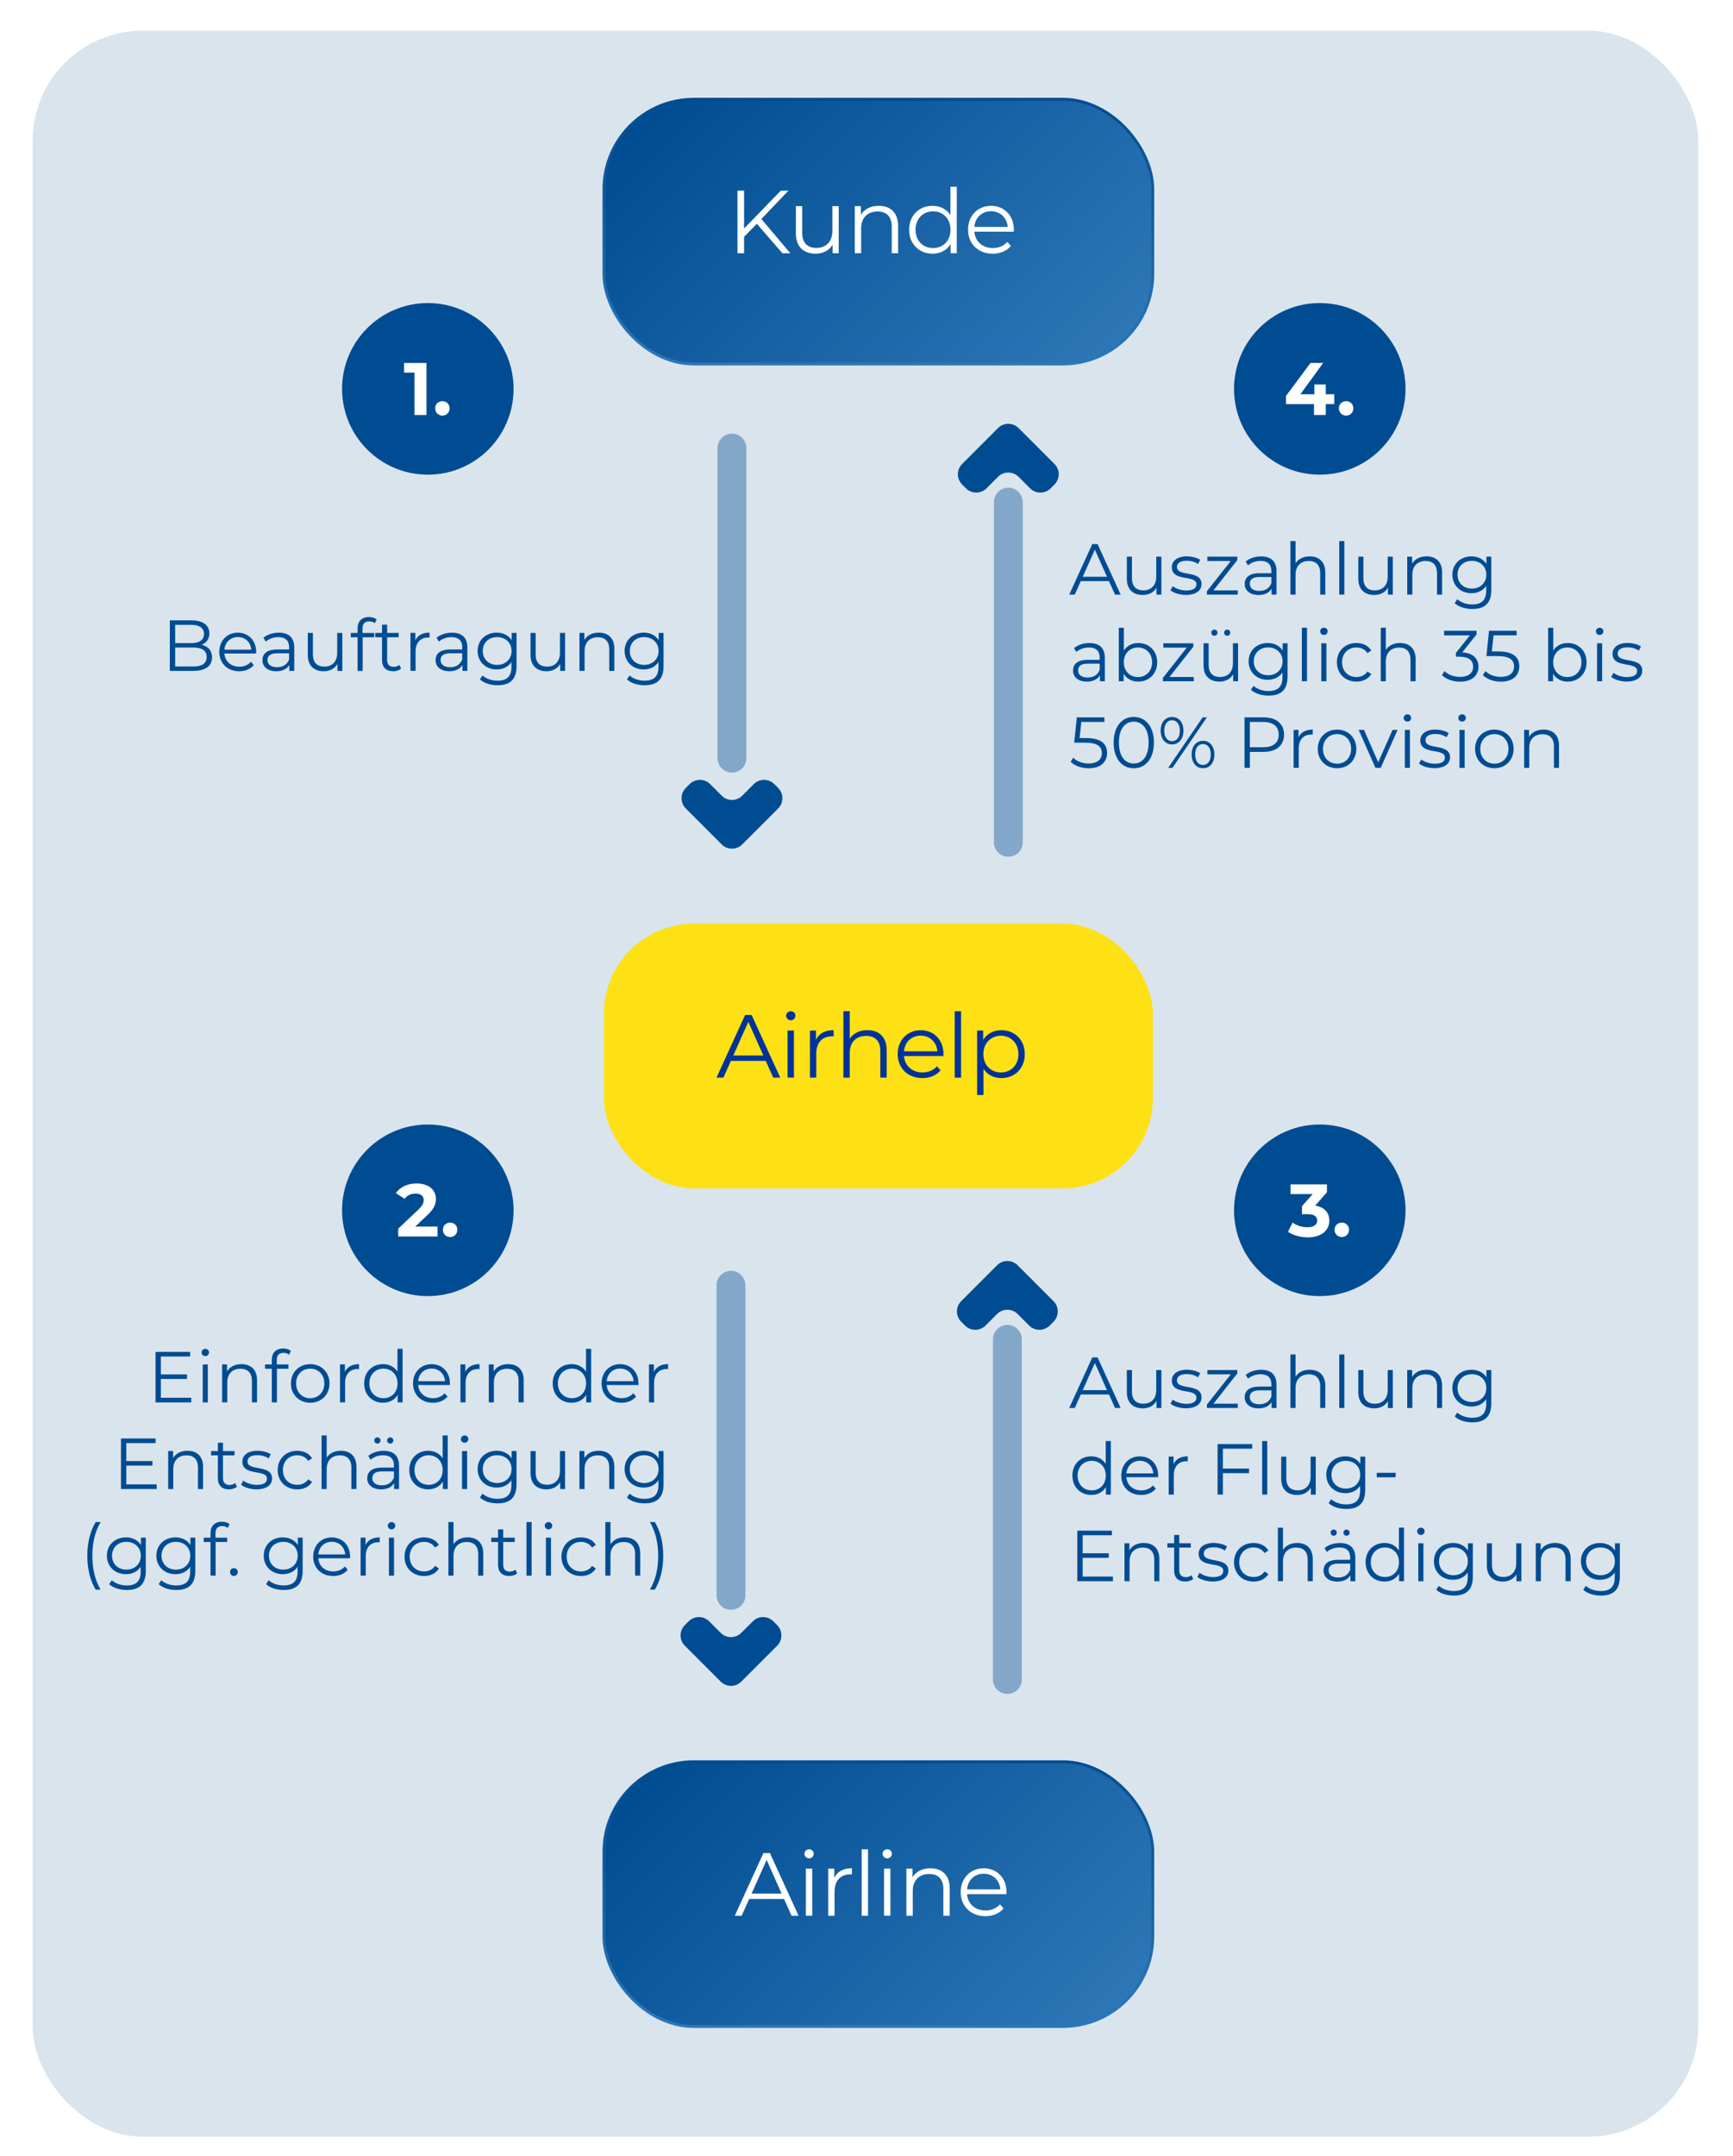 <?xml version="1.0" encoding="UTF-8"?>
<svg id="Layer_1" data-name="Layer 1" xmlns="http://www.w3.org/2000/svg" xmlns:xlink="http://www.w3.org/1999/xlink" viewBox="0 0 600.64 746.69">
  <defs>
    <style>
      .cls-1 {
        fill: #dae4ed;
      }

      .cls-2 {
        fill: #039;
      }

      .cls-3 {
        fill: #fff;
      }

      .cls-4 {
        fill: url(#linear-gradient-3);
        filter: url(#drop-shadow-216);
        stroke: url(#linear-gradient-4);
      }

      .cls-4, .cls-5 {
        stroke-miterlimit: 10;
      }

      .cls-6 {
        fill: #fde114;
        filter: url(#drop-shadow-215);
      }

      .cls-7 {
        fill: none;
        opacity: .4;
        stroke: #004c92;
        stroke-linecap: round;
        stroke-linejoin: round;
        stroke-width: 10px;
      }

      .cls-5 {
        fill: url(#linear-gradient);
        filter: url(#drop-shadow-214);
        stroke: url(#linear-gradient-2);
      }

      .cls-8 {
        fill: #004c92;
      }
    </style>
    <linearGradient id="linear-gradient" x1="953.44" y1="-14307.12" x2="1076.14" y2="-14429.81" gradientTransform="translate(14670.9 1093.02) rotate(-90)" gradientUnits="userSpaceOnUse">
      <stop offset="0" stop-color="#2d77b6"/>
      <stop offset="1" stop-color="#004c92"/>
    </linearGradient>
    <linearGradient id="linear-gradient-2" x1="968.44" y1="-14368.47" x2="1061.14" y2="-14368.47" xlink:href="#linear-gradient"/>
    <filter id="drop-shadow-214" x="172.64" y="-2.97" width="264" height="166" filterUnits="userSpaceOnUse">
      <feOffset dx="2" dy="2"/>
      <feGaussianBlur result="blur" stdDeviation="12"/>
      <feFlood flood-color="#231205" flood-opacity=".2"/>
      <feComposite in2="blur" operator="in"/>
      <feComposite in="SourceGraphic"/>
    </filter>
    <filter id="drop-shadow-215" x="172.64" y="283.03" width="263" height="165" filterUnits="userSpaceOnUse">
      <feOffset dx="2" dy="2"/>
      <feGaussianBlur result="blur-2" stdDeviation="12"/>
      <feFlood flood-color="#231205" flood-opacity=".2"/>
      <feComposite in2="blur-2" operator="in"/>
      <feComposite in="SourceGraphic"/>
    </filter>
    <linearGradient id="linear-gradient-3" x1="377.66" x2="500.35" y2="-14429.81" xlink:href="#linear-gradient"/>
    <linearGradient id="linear-gradient-4" x1="392.66" y1="-14368.47" x2="485.35" y2="-14368.47" xlink:href="#linear-gradient"/>
    <filter id="drop-shadow-216" x="172.64" y="573.03" width="264" height="166" filterUnits="userSpaceOnUse">
      <feOffset dx="2" dy="2"/>
      <feGaussianBlur result="blur-3" stdDeviation="12"/>
      <feFlood flood-color="#231205" flood-opacity=".2"/>
      <feComposite in2="blur-3" operator="in"/>
      <feComposite in="SourceGraphic"/>
    </filter>
  </defs>
  <rect class="cls-1" x="11.3" y="10.61" width="577.33" height="729.42" rx="38.21" ry="38.21"/>
  <rect class="cls-5" x="207.32" y="32.38" width="190.22" height="91.69" rx="31.18" ry="31.18"/>
  <g>
    <path class="cls-3" d="M262.32,77.51l-4.43,4.5v5.71h-2.29v-21.7h2.29v13.12l12.74-13.12h2.64l-9.39,9.83,10.05,11.88h-2.73l-8.87-10.2Z"/>
    <path class="cls-3" d="M290.69,71.4v16.31h-2.11v-2.98c-1.15,1.98-3.26,3.13-5.86,3.13-4.15,0-6.88-2.33-6.88-7.01v-9.46h2.2v9.24c0,3.47,1.8,5.24,4.9,5.24,3.41,0,5.55-2.2,5.55-5.92v-8.56h2.2Z"/>
    <path class="cls-3" d="M311.27,78.25v9.46h-2.2v-9.24c0-3.44-1.8-5.21-4.9-5.21-3.5,0-5.71,2.17-5.71,5.89v8.56h-2.2v-16.31h2.11v3.01c1.18-1.98,3.38-3.13,6.2-3.13,3.97,0,6.7,2.29,6.7,6.98Z"/>
    <path class="cls-3" d="M331.61,64.7v23.01h-2.11v-3.22c-1.33,2.2-3.6,3.38-6.29,3.38-4.65,0-8.12-3.38-8.12-8.31s3.47-8.28,8.12-8.28c2.6,0,4.84,1.12,6.2,3.22v-9.8h2.2ZM329.44,79.56c0-3.81-2.6-6.36-6.05-6.36s-6.08,2.54-6.08,6.36,2.6,6.36,6.08,6.36,6.05-2.54,6.05-6.36Z"/>
    <path class="cls-3" d="M351.35,80.24h-13.64c.25,3.41,2.85,5.67,6.42,5.67,1.98,0,3.75-.71,4.99-2.14l1.24,1.43c-1.46,1.74-3.72,2.67-6.29,2.67-5.08,0-8.56-3.47-8.56-8.31s3.38-8.28,7.97-8.28,7.91,3.38,7.91,8.28c0,.19-.03.43-.03.68ZM337.71,78.59h11.56c-.28-3.19-2.6-5.43-5.8-5.43s-5.49,2.23-5.77,5.43Z"/>
  </g>
  <g>
    <path class="cls-8" d="M73.48,227.69c0,2.97-2.2,4.67-6.57,4.67h-8.05v-17.5h7.55c3.9,0,6.15,1.65,6.15,4.5,0,2-1.07,3.32-2.67,3.97,2.25.5,3.6,1.97,3.6,4.35ZM60.71,216.39v6.35h5.57c2.8,0,4.42-1.08,4.42-3.17s-1.62-3.17-4.42-3.17h-5.57ZM71.63,227.54c0-2.27-1.67-3.27-4.75-3.27h-6.17v6.57h6.17c3.07,0,4.75-1,4.75-3.3Z"/>
    <path class="cls-8" d="M88.78,226.34h-11c.2,2.75,2.3,4.57,5.17,4.57,1.6,0,3.02-.57,4.02-1.72l1,1.15c-1.17,1.4-3,2.15-5.07,2.15-4.1,0-6.9-2.8-6.9-6.7s2.72-6.67,6.42-6.67,6.37,2.72,6.37,6.67c0,.15-.02.35-.02.55ZM77.78,225.01h9.32c-.22-2.57-2.1-4.37-4.67-4.37s-4.42,1.8-4.65,4.37Z"/>
    <path class="cls-8" d="M101.98,224.21v8.15h-1.7v-2.05c-.8,1.35-2.35,2.17-4.52,2.17-2.97,0-4.8-1.55-4.8-3.82,0-2.02,1.3-3.72,5.07-3.72h4.17v-.8c0-2.25-1.27-3.47-3.72-3.47-1.7,0-3.3.6-4.37,1.55l-.8-1.33c1.32-1.12,3.27-1.77,5.35-1.77,3.4,0,5.32,1.7,5.32,5.1ZM100.2,228.41v-2.15h-4.12c-2.55,0-3.37,1-3.37,2.35,0,1.52,1.22,2.47,3.32,2.47s3.47-.95,4.17-2.67Z"/>
    <path class="cls-8" d="M118.65,219.21v13.15h-1.7v-2.4c-.92,1.6-2.62,2.52-4.72,2.52-3.35,0-5.55-1.87-5.55-5.65v-7.62h1.77v7.45c0,2.8,1.45,4.22,3.95,4.22,2.75,0,4.47-1.77,4.47-4.77v-6.9h1.77Z"/>
    <path class="cls-8" d="M125.65,217.67v1.55h4.05v1.5h-4v11.65h-1.77v-11.65h-2.35v-1.5h2.35v-1.62c0-2.35,1.4-3.9,3.97-3.9.97,0,1.97.28,2.62.82l-.6,1.33c-.5-.42-1.2-.65-1.95-.65-1.52,0-2.32.85-2.32,2.47Z"/>
    <path class="cls-8" d="M139.03,231.56c-.7.62-1.75.92-2.77.92-2.47,0-3.85-1.4-3.85-3.82v-7.95h-2.35v-1.5h2.35v-2.87h1.77v2.87h4v1.5h-4v7.85c0,1.55.8,2.4,2.27,2.4.72,0,1.45-.22,1.95-.67l.62,1.28Z"/>
    <path class="cls-8" d="M148.88,219.11v1.72c-.15,0-.3-.03-.42-.03-2.75,0-4.42,1.75-4.42,4.85v6.7h-1.77v-13.15h1.7v2.57c.83-1.75,2.5-2.67,4.92-2.67Z"/>
    <path class="cls-8" d="M161.98,224.21v8.15h-1.7v-2.05c-.8,1.35-2.35,2.17-4.52,2.17-2.97,0-4.8-1.55-4.8-3.82,0-2.02,1.3-3.72,5.07-3.72h4.17v-.8c0-2.25-1.27-3.47-3.72-3.47-1.7,0-3.3.6-4.37,1.55l-.8-1.33c1.32-1.12,3.27-1.77,5.35-1.77,3.4,0,5.32,1.7,5.32,5.1ZM160.2,228.41v-2.15h-4.12c-2.55,0-3.37,1-3.37,2.35,0,1.52,1.22,2.47,3.32,2.47s3.47-.95,4.17-2.67Z"/>
    <path class="cls-8" d="M179.03,219.21v11.55c0,4.52-2.22,6.57-6.57,6.57-2.4,0-4.75-.72-6.12-2.03l.9-1.35c1.25,1.12,3.15,1.8,5.17,1.8,3.32,0,4.85-1.52,4.85-4.77v-1.67c-1.1,1.67-2.97,2.55-5.12,2.55-3.75,0-6.6-2.62-6.6-6.4s2.85-6.35,6.6-6.35c2.2,0,4.1.9,5.2,2.62v-2.52h1.7ZM177.3,225.46c0-2.85-2.1-4.8-5-4.8s-4.97,1.95-4.97,4.8,2.07,4.82,4.97,4.82,5-1.97,5-4.82Z"/>
    <path class="cls-8" d="M195.85,219.21v13.15h-1.7v-2.4c-.92,1.6-2.62,2.52-4.72,2.52-3.35,0-5.55-1.87-5.55-5.65v-7.62h1.77v7.45c0,2.8,1.45,4.22,3.95,4.22,2.75,0,4.47-1.77,4.47-4.77v-6.9h1.77Z"/>
    <path class="cls-8" d="M212.93,224.74v7.62h-1.77v-7.45c0-2.78-1.45-4.2-3.95-4.2-2.82,0-4.6,1.75-4.6,4.75v6.9h-1.77v-13.15h1.7v2.42c.95-1.6,2.72-2.52,5-2.52,3.2,0,5.4,1.85,5.4,5.62Z"/>
    <path class="cls-8" d="M229.98,219.21v11.55c0,4.52-2.22,6.57-6.57,6.57-2.4,0-4.75-.72-6.12-2.03l.9-1.35c1.25,1.12,3.15,1.8,5.17,1.8,3.32,0,4.85-1.52,4.85-4.77v-1.67c-1.1,1.67-2.97,2.55-5.12,2.55-3.75,0-6.6-2.62-6.6-6.4s2.85-6.35,6.6-6.35c2.2,0,4.1.9,5.2,2.62v-2.52h1.7ZM228.25,225.46c0-2.85-2.1-4.8-5-4.8s-4.97,1.95-4.97,4.8,2.07,4.82,4.97,4.82,5-1.97,5-4.82Z"/>
  </g>
  <line class="cls-7" x1="253.69" y1="155.19" x2="253.69" y2="262.58"/>
  <path class="cls-8" d="M237.7,272.89l1.31-1.31c1.97-1.97,5.16-1.97,7.13,0l3.99,3.99c1.97,1.97,5.16,1.97,7.13,0l3.99-3.99c1.97-1.97,5.16-1.97,7.13,0l1.31,1.31c1.97,1.97,1.97,5.16,0,7.13l-12.43,12.43c-1.97,1.97-5.16,1.97-7.13,0l-12.43-12.43c-1.97-1.97-1.97-5.16,0-7.13Z"/>
  <line class="cls-7" x1="349.47" y1="291.71" x2="349.47" y2="173.92"/>
  <path class="cls-8" d="M365.46,167.82l-1.31,1.31c-1.97,1.97-5.16,1.97-7.13,0l-3.99-3.99c-1.97-1.97-5.16-1.97-7.13,0l-3.99,3.99c-1.97,1.97-5.16,1.97-7.13,0l-1.31-1.31c-1.97-1.97-1.97-5.16,0-7.13l12.43-12.43c1.97-1.97,5.16-1.97,7.13,0l12.43,12.43c1.97,1.97,1.97,5.16,0,7.13Z"/>
  <rect class="cls-6" x="207.32" y="317.9" width="190.22" height="91.69" rx="31.18" ry="31.18"/>
  <g>
    <path class="cls-2" d="M265.41,367.43h-12.09l-2.6,5.8h-2.39l9.92-21.7h2.26l9.92,21.7h-2.42l-2.6-5.8ZM264.57,365.57l-5.21-11.66-5.21,11.66h10.42Z"/>
    <path class="cls-2" d="M272.47,351.78c0-.84.71-1.55,1.61-1.55s1.61.68,1.61,1.52c0,.9-.68,1.61-1.61,1.61s-1.61-.71-1.61-1.58ZM272.97,356.92h2.2v16.31h-2.2v-16.31Z"/>
    <path class="cls-2" d="M288.93,356.8v2.14c-.19,0-.37-.03-.53-.03-3.41,0-5.49,2.17-5.49,6.01v8.31h-2.2v-16.31h2.11v3.19c1.02-2.17,3.1-3.32,6.11-3.32Z"/>
    <path class="cls-2" d="M307.32,363.77v9.46h-2.2v-9.24c0-3.44-1.8-5.21-4.9-5.21-3.5,0-5.71,2.17-5.71,5.89v8.56h-2.2v-23.01h2.2v9.55c1.21-1.89,3.35-2.98,6.11-2.98,3.97,0,6.7,2.29,6.7,6.98Z"/>
    <path class="cls-2" d="M326.97,365.76h-13.64c.25,3.41,2.85,5.67,6.42,5.67,1.98,0,3.75-.71,4.99-2.14l1.24,1.43c-1.46,1.74-3.72,2.67-6.29,2.67-5.08,0-8.56-3.47-8.56-8.31s3.38-8.28,7.97-8.28,7.91,3.38,7.91,8.28c0,.19-.03.43-.03.68ZM313.33,364.12h11.56c-.28-3.19-2.6-5.43-5.8-5.43s-5.49,2.23-5.77,5.43Z"/>
    <path class="cls-2" d="M330.9,350.23h2.2v23.01h-2.2v-23.01Z"/>
    <path class="cls-2" d="M355.18,365.08c0,4.96-3.47,8.31-8.12,8.31-2.6,0-4.84-1.12-6.2-3.22v9.08h-2.2v-22.32h2.11v3.22c1.33-2.17,3.6-3.35,6.29-3.35,4.65,0,8.12,3.35,8.12,8.28ZM352.98,365.08c0-3.78-2.64-6.36-6.08-6.36s-6.08,2.57-6.08,6.36,2.6,6.36,6.08,6.36,6.08-2.54,6.08-6.36Z"/>
  </g>
  <rect class="cls-4" x="207.32" y="608.17" width="190.22" height="91.69" rx="31.18" ry="31.18"/>
  <g>
    <path class="cls-3" d="M271.75,657.7h-12.09l-2.6,5.8h-2.39l9.92-21.7h2.26l9.92,21.7h-2.42l-2.6-5.8ZM270.91,655.84l-5.21-11.66-5.21,11.66h10.42Z"/>
    <path class="cls-3" d="M278.81,642.04c0-.84.71-1.55,1.61-1.55s1.61.68,1.61,1.52c0,.9-.68,1.61-1.61,1.61s-1.61-.71-1.61-1.58ZM279.31,647.18h2.2v16.31h-2.2v-16.31Z"/>
    <path class="cls-3" d="M295.27,647.06v2.14c-.19,0-.37-.03-.53-.03-3.41,0-5.49,2.17-5.49,6.02v8.31h-2.2v-16.31h2.11v3.19c1.02-2.17,3.1-3.32,6.11-3.32Z"/>
    <path class="cls-3" d="M298.65,640.49h2.2v23.01h-2.2v-23.01Z"/>
    <path class="cls-3" d="M305.9,642.04c0-.84.71-1.55,1.61-1.55s1.61.68,1.61,1.52c0,.9-.68,1.61-1.61,1.61s-1.61-.71-1.61-1.58ZM306.4,647.18h2.2v16.31h-2.2v-16.31Z"/>
    <path class="cls-3" d="M329.16,654.04v9.46h-2.2v-9.24c0-3.44-1.8-5.21-4.9-5.21-3.5,0-5.71,2.17-5.71,5.89v8.56h-2.2v-16.31h2.11v3.01c1.18-1.98,3.38-3.13,6.2-3.13,3.97,0,6.7,2.29,6.7,6.98Z"/>
    <path class="cls-3" d="M348.81,656.02h-13.64c.25,3.41,2.85,5.67,6.42,5.67,1.98,0,3.75-.71,4.99-2.14l1.24,1.43c-1.46,1.74-3.72,2.67-6.29,2.67-5.08,0-8.56-3.47-8.56-8.31s3.38-8.28,7.97-8.28,7.91,3.38,7.91,8.28c0,.19-.03.43-.03.68ZM335.17,654.38h11.56c-.28-3.19-2.6-5.43-5.8-5.43s-5.49,2.23-5.77,5.43Z"/>
  </g>
  <line class="cls-7" x1="253.35" y1="445.15" x2="253.35" y2="552.54"/>
  <path class="cls-8" d="M237.36,562.85l1.31-1.31c1.97-1.97,5.16-1.97,7.13,0l3.99,3.99c1.97,1.97,5.16,1.97,7.13,0l3.99-3.99c1.97-1.97,5.16-1.97,7.13,0l1.31,1.31c1.97,1.97,1.97,5.16,0,7.13l-12.43,12.43c-1.97,1.97-5.16,1.97-7.13,0l-12.43-12.43c-1.97-1.97-1.97-5.16,0-7.13Z"/>
  <line class="cls-7" x1="349.14" y1="581.67" x2="349.14" y2="463.88"/>
  <path class="cls-8" d="M365.13,457.78l-1.31,1.31c-1.97,1.97-5.16,1.97-7.13,0l-3.99-3.99c-1.97-1.97-5.16-1.97-7.13,0l-3.99,3.99c-1.97,1.97-5.16,1.97-7.13,0l-1.31-1.31c-1.97-1.97-1.97-5.16,0-7.13l12.43-12.43c1.97-1.97,5.16-1.97,7.13,0l12.43,12.43c1.97,1.97,1.97,5.16,0,7.13Z"/>
  <g>
    <path class="cls-8" d="M384.35,201.27h-9.75l-2.1,4.67h-1.92l8-17.5h1.83l8,17.5h-1.95l-2.1-4.67ZM383.67,199.77l-4.2-9.4-4.2,9.4h8.4Z"/>
    <path class="cls-8" d="M402.52,192.8v13.15h-1.7v-2.4c-.92,1.6-2.62,2.52-4.72,2.52-3.35,0-5.55-1.87-5.55-5.65v-7.62h1.77v7.45c0,2.8,1.45,4.22,3.95,4.22,2.75,0,4.47-1.77,4.47-4.77v-6.9h1.77Z"/>
    <path class="cls-8" d="M405.67,204.44l.8-1.4c1.05.82,2.83,1.47,4.67,1.47,2.5,0,3.52-.85,3.52-2.15,0-3.42-8.52-.72-8.52-5.92,0-2.15,1.85-3.75,5.2-3.75,1.7,0,3.55.47,4.65,1.22l-.78,1.42c-1.15-.8-2.52-1.12-3.87-1.12-2.37,0-3.42.92-3.42,2.17,0,3.55,8.52.88,8.52,5.92,0,2.27-2,3.75-5.42,3.75-2.17,0-4.27-.7-5.35-1.62Z"/>
    <path class="cls-8" d="M429,204.47v1.47h-10.7v-1.17l8.27-10.47h-8.12v-1.5h10.4v1.17l-8.27,10.5h8.42Z"/>
    <path class="cls-8" d="M442.42,197.8v8.15h-1.7v-2.05c-.8,1.35-2.35,2.17-4.52,2.17-2.97,0-4.8-1.55-4.8-3.82,0-2.02,1.3-3.72,5.07-3.72h4.17v-.8c0-2.25-1.27-3.47-3.72-3.47-1.7,0-3.3.6-4.37,1.55l-.8-1.33c1.32-1.12,3.27-1.77,5.35-1.77,3.4,0,5.32,1.7,5.32,5.1ZM440.65,201.99v-2.15h-4.12c-2.55,0-3.37,1-3.37,2.35,0,1.52,1.22,2.47,3.32,2.47s3.47-.95,4.17-2.67Z"/>
    <path class="cls-8" d="M459.34,198.32v7.62h-1.77v-7.45c0-2.78-1.45-4.2-3.95-4.2-2.82,0-4.6,1.75-4.6,4.75v6.9h-1.77v-18.54h1.77v7.7c.97-1.52,2.7-2.4,4.92-2.4,3.2,0,5.4,1.85,5.4,5.62Z"/>
    <path class="cls-8" d="M464.17,187.4h1.77v18.54h-1.77v-18.54Z"/>
    <path class="cls-8" d="M482.74,192.8v13.15h-1.7v-2.4c-.92,1.6-2.62,2.52-4.72,2.52-3.35,0-5.55-1.87-5.55-5.65v-7.62h1.77v7.45c0,2.8,1.45,4.22,3.95,4.22,2.75,0,4.47-1.77,4.47-4.77v-6.9h1.77Z"/>
    <path class="cls-8" d="M499.82,198.32v7.62h-1.77v-7.45c0-2.78-1.45-4.2-3.95-4.2-2.82,0-4.6,1.75-4.6,4.75v6.9h-1.77v-13.15h1.7v2.42c.95-1.6,2.72-2.52,5-2.52,3.2,0,5.4,1.85,5.4,5.62Z"/>
    <path class="cls-8" d="M516.87,192.8v11.55c0,4.52-2.22,6.57-6.57,6.57-2.4,0-4.75-.72-6.12-2.03l.9-1.35c1.25,1.12,3.15,1.8,5.17,1.8,3.32,0,4.85-1.53,4.85-4.77v-1.67c-1.1,1.67-2.97,2.55-5.12,2.55-3.75,0-6.6-2.62-6.6-6.4s2.85-6.35,6.6-6.35c2.2,0,4.1.9,5.2,2.62v-2.52h1.7ZM515.14,199.04c0-2.85-2.1-4.8-5-4.8s-4.97,1.95-4.97,4.8,2.07,4.82,4.97,4.82,5-1.97,5-4.82Z"/>
    <path class="cls-8" d="M382.92,227.8v8.15h-1.7v-2.05c-.8,1.35-2.35,2.17-4.52,2.17-2.97,0-4.8-1.55-4.8-3.82,0-2.02,1.3-3.72,5.07-3.72h4.17v-.8c0-2.25-1.27-3.47-3.72-3.47-1.7,0-3.3.6-4.37,1.55l-.8-1.33c1.32-1.12,3.27-1.77,5.35-1.77,3.4,0,5.32,1.7,5.32,5.1ZM381.15,231.99v-2.15h-4.12c-2.55,0-3.37,1-3.37,2.35,0,1.52,1.22,2.47,3.32,2.47s3.47-.95,4.17-2.67Z"/>
    <path class="cls-8" d="M401.07,229.37c0,3.97-2.8,6.7-6.55,6.7-2.17,0-4-.95-5.07-2.72v2.6h-1.7v-18.54h1.77v7.9c1.1-1.7,2.9-2.6,5-2.6,3.75,0,6.55,2.7,6.55,6.67ZM399.3,229.37c0-3.07-2.12-5.12-4.9-5.12s-4.9,2.05-4.9,5.12,2.1,5.12,4.9,5.12,4.9-2.05,4.9-5.12Z"/>
    <path class="cls-8" d="M413.75,234.47v1.47h-10.7v-1.17l8.27-10.47h-8.12v-1.5h10.4v1.17l-8.27,10.5h8.42Z"/>
    <path class="cls-8" d="M429.1,222.8v13.15h-1.7v-2.4c-.92,1.6-2.62,2.52-4.72,2.52-3.35,0-5.55-1.87-5.55-5.65v-7.62h1.77v7.45c0,2.8,1.45,4.22,3.95,4.22,2.75,0,4.47-1.77,4.47-4.77v-6.9h1.77ZM419.82,219.12c0-.6.47-1.07,1.07-1.07s1.08.47,1.08,1.07-.5,1.07-1.08,1.07-1.07-.45-1.07-1.07ZM424.27,219.12c0-.6.5-1.07,1.07-1.07s1.08.47,1.08,1.07-.48,1.07-1.08,1.07-1.07-.45-1.07-1.07Z"/>
    <path class="cls-8" d="M446.25,222.8v11.55c0,4.52-2.22,6.57-6.57,6.57-2.4,0-4.75-.72-6.12-2.03l.9-1.35c1.25,1.12,3.15,1.8,5.17,1.8,3.32,0,4.85-1.53,4.85-4.77v-1.67c-1.1,1.67-2.97,2.55-5.12,2.55-3.75,0-6.6-2.62-6.6-6.4s2.85-6.35,6.6-6.35c2.2,0,4.1.9,5.2,2.62v-2.52h1.7ZM444.52,229.04c0-2.85-2.1-4.8-5-4.8s-4.97,1.95-4.97,4.8,2.07,4.82,4.97,4.82,5-1.97,5-4.82Z"/>
    <path class="cls-8" d="M451.22,217.4h1.77v18.54h-1.77v-18.54Z"/>
    <path class="cls-8" d="M457.55,218.65c0-.68.58-1.25,1.3-1.25s1.3.55,1.3,1.22c0,.72-.55,1.3-1.3,1.3s-1.3-.58-1.3-1.27ZM457.95,222.8h1.77v13.15h-1.77v-13.15Z"/>
    <path class="cls-8" d="M463.35,229.37c0-3.92,2.85-6.67,6.77-6.67,2.22,0,4.1.88,5.15,2.6l-1.33.9c-.9-1.33-2.3-1.95-3.82-1.95-2.87,0-4.97,2.05-4.97,5.12s2.1,5.12,4.97,5.12c1.52,0,2.92-.6,3.82-1.92l1.33.9c-1.05,1.7-2.92,2.6-5.15,2.6-3.92,0-6.77-2.77-6.77-6.7Z"/>
    <path class="cls-8" d="M490.64,228.32v7.62h-1.77v-7.45c0-2.78-1.45-4.2-3.95-4.2-2.82,0-4.6,1.75-4.6,4.75v6.9h-1.77v-18.54h1.77v7.7c.97-1.52,2.7-2.4,4.92-2.4,3.2,0,5.4,1.85,5.4,5.62Z"/>
    <path class="cls-8" d="M512.42,230.92c0,2.92-2.12,5.17-6.35,5.17-2.52,0-4.95-.88-6.3-2.25l.88-1.42c1.12,1.17,3.15,2.02,5.42,2.02,2.9,0,4.5-1.35,4.5-3.52s-1.47-3.47-4.72-3.47h-1.25v-1.32l4.85-6.07h-8.95v-1.6h11.25v1.27l-4.95,6.22c3.75.2,5.62,2.17,5.62,4.97Z"/>
    <path class="cls-8" d="M526.57,230.79c0,2.97-2.07,5.3-6.35,5.3-2.52,0-4.92-.88-6.27-2.25l.88-1.42c1.12,1.17,3.12,2.02,5.37,2.02,2.97,0,4.55-1.45,4.55-3.57,0-2.25-1.4-3.65-5.85-3.65h-3.72l.9-8.77h9.57v1.6h-8l-.6,5.57h2.25c5.27,0,7.27,2.07,7.27,5.17Z"/>
    <path class="cls-8" d="M549.89,229.37c0,3.97-2.8,6.7-6.55,6.7-2.17,0-4-.95-5.07-2.72v2.6h-1.7v-18.54h1.77v7.9c1.1-1.7,2.9-2.6,5-2.6,3.75,0,6.55,2.7,6.55,6.67ZM548.12,229.37c0-3.07-2.12-5.12-4.9-5.12s-4.9,2.05-4.9,5.12,2.1,5.12,4.9,5.12,4.9-2.05,4.9-5.12Z"/>
    <path class="cls-8" d="M553.12,218.65c0-.68.58-1.25,1.3-1.25s1.3.55,1.3,1.22c0,.72-.55,1.3-1.3,1.3s-1.3-.58-1.3-1.27ZM553.52,222.8h1.77v13.15h-1.77v-13.15Z"/>
    <path class="cls-8" d="M558.42,234.44l.8-1.4c1.05.82,2.83,1.47,4.67,1.47,2.5,0,3.52-.85,3.52-2.15,0-3.42-8.52-.72-8.52-5.92,0-2.15,1.85-3.75,5.2-3.75,1.7,0,3.55.47,4.65,1.22l-.78,1.42c-1.15-.8-2.52-1.12-3.87-1.12-2.37,0-3.42.92-3.42,2.17,0,3.55,8.52.88,8.52,5.92,0,2.27-2,3.75-5.42,3.75-2.17,0-4.27-.7-5.35-1.62Z"/>
    <path class="cls-8" d="M383.7,260.79c0,2.97-2.07,5.3-6.35,5.3-2.52,0-4.92-.88-6.27-2.25l.88-1.42c1.12,1.17,3.12,2.02,5.37,2.02,2.97,0,4.55-1.45,4.55-3.57,0-2.25-1.4-3.65-5.85-3.65h-3.72l.9-8.77h9.57v1.6h-8l-.6,5.57h2.25c5.27,0,7.27,2.07,7.27,5.17Z"/>
    <path class="cls-8" d="M385.97,257.19c0-5.57,2.92-8.9,6.97-8.9s7,3.32,7,8.9-2.95,8.9-7,8.9-6.97-3.32-6.97-8.9ZM398.1,257.19c0-4.67-2.1-7.25-5.15-7.25s-5.15,2.57-5.15,7.25,2.1,7.25,5.15,7.25,5.15-2.58,5.15-7.25Z"/>
    <path class="cls-8" d="M402.27,253.07c0-2.85,1.6-4.75,3.95-4.75s3.95,1.87,3.95,4.75-1.62,4.75-3.95,4.75-3.95-1.9-3.95-4.75ZM408.92,253.07c0-2.28-1.08-3.62-2.7-3.62s-2.7,1.38-2.7,3.62,1.05,3.62,2.7,3.62,2.7-1.35,2.7-3.62ZM416.82,248.45h1.48l-11.95,17.5h-1.47l11.95-17.5ZM413,261.32c0-2.85,1.62-4.75,3.95-4.75s3.95,1.9,3.95,4.75-1.6,4.75-3.95,4.75-3.95-1.9-3.95-4.75ZM419.64,261.32c0-2.25-1.05-3.62-2.7-3.62s-2.7,1.35-2.7,3.62,1.08,3.62,2.7,3.62,2.7-1.37,2.7-3.62Z"/>
    <path class="cls-8" d="M445.04,254.45c0,3.72-2.7,5.97-7.15,5.97h-4.7v5.52h-1.85v-17.5h6.55c4.45,0,7.15,2.25,7.15,6ZM443.19,254.45c0-2.8-1.85-4.4-5.35-4.4h-4.65v8.75h4.65c3.5,0,5.35-1.6,5.35-4.35Z"/>
    <path class="cls-8" d="M454.97,252.7v1.72c-.15,0-.3-.03-.42-.03-2.75,0-4.42,1.75-4.42,4.85v6.7h-1.77v-13.15h1.7v2.57c.83-1.75,2.5-2.67,4.92-2.67Z"/>
    <path class="cls-8" d="M456.72,259.37c0-3.9,2.85-6.67,6.7-6.67s6.67,2.77,6.67,6.67-2.82,6.7-6.67,6.7-6.7-2.8-6.7-6.7ZM468.29,259.37c0-3.07-2.07-5.12-4.87-5.12s-4.9,2.05-4.9,5.12,2.1,5.12,4.9,5.12,4.87-2.05,4.87-5.12Z"/>
    <path class="cls-8" d="M484.39,252.8l-5.85,13.15h-1.82l-5.82-13.15h1.85l4.92,11.2,4.97-11.2h1.75Z"/>
    <path class="cls-8" d="M486.5,248.65c0-.68.58-1.25,1.3-1.25s1.3.55,1.3,1.22c0,.72-.55,1.3-1.3,1.3s-1.3-.58-1.3-1.27ZM486.9,252.8h1.77v13.15h-1.77v-13.15Z"/>
    <path class="cls-8" d="M491.8,264.44l.8-1.4c1.05.82,2.83,1.47,4.67,1.47,2.5,0,3.52-.85,3.52-2.15,0-3.42-8.52-.72-8.52-5.92,0-2.15,1.85-3.75,5.2-3.75,1.7,0,3.55.47,4.65,1.22l-.78,1.42c-1.15-.8-2.52-1.12-3.87-1.12-2.37,0-3.42.92-3.42,2.17,0,3.55,8.52.88,8.52,5.92,0,2.27-2,3.75-5.42,3.75-2.17,0-4.27-.7-5.35-1.62Z"/>
    <path class="cls-8" d="M505.44,248.65c0-.68.58-1.25,1.3-1.25s1.3.55,1.3,1.22c0,.72-.55,1.3-1.3,1.3s-1.3-.58-1.3-1.27ZM505.85,252.8h1.77v13.15h-1.77v-13.15Z"/>
    <path class="cls-8" d="M511.24,259.37c0-3.9,2.85-6.67,6.7-6.67s6.67,2.77,6.67,6.67-2.82,6.7-6.67,6.7-6.7-2.8-6.7-6.7ZM522.82,259.37c0-3.07-2.07-5.12-4.87-5.12s-4.9,2.05-4.9,5.12,2.1,5.12,4.9,5.12,4.87-2.05,4.87-5.12Z"/>
    <path class="cls-8" d="M540.34,258.32v7.62h-1.77v-7.45c0-2.78-1.45-4.2-3.95-4.2-2.82,0-4.6,1.75-4.6,4.75v6.9h-1.77v-13.15h1.7v2.42c.95-1.6,2.72-2.52,5-2.52,3.2,0,5.4,1.85,5.4,5.62Z"/>
  </g>
  <g>
    <path class="cls-8" d="M66.28,484.11v1.6h-12.37v-17.5h12v1.6h-10.15v6.22h9.05v1.57h-9.05v6.5h10.52Z"/>
    <path class="cls-8" d="M69.85,468.41c0-.67.58-1.25,1.3-1.25s1.3.55,1.3,1.22c0,.72-.55,1.3-1.3,1.3s-1.3-.58-1.3-1.28ZM70.26,472.56h1.77v13.15h-1.77v-13.15Z"/>
    <path class="cls-8" d="M89.08,478.09v7.62h-1.77v-7.45c0-2.77-1.45-4.2-3.95-4.2-2.82,0-4.6,1.75-4.6,4.75v6.9h-1.77v-13.15h1.7v2.43c.95-1.6,2.72-2.53,5-2.53,3.2,0,5.4,1.85,5.4,5.62Z"/>
    <path class="cls-8" d="M95.93,471.01v1.55h4.05v1.5h-4v11.65h-1.77v-11.65h-2.35v-1.5h2.35v-1.62c0-2.35,1.4-3.9,3.97-3.9.97,0,1.97.28,2.62.83l-.6,1.33c-.5-.43-1.2-.65-1.95-.65-1.52,0-2.32.85-2.32,2.47Z"/>
    <path class="cls-8" d="M100.83,479.14c0-3.9,2.85-6.67,6.7-6.67s6.67,2.77,6.67,6.67-2.82,6.7-6.67,6.7-6.7-2.8-6.7-6.7ZM112.4,479.14c0-3.07-2.07-5.12-4.87-5.12s-4.9,2.05-4.9,5.12,2.1,5.12,4.9,5.12,4.87-2.05,4.87-5.12Z"/>
    <path class="cls-8" d="M124.45,472.46v1.72c-.15,0-.3-.03-.42-.03-2.75,0-4.42,1.75-4.42,4.85v6.7h-1.77v-13.15h1.7v2.58c.83-1.75,2.5-2.67,4.92-2.67Z"/>
    <path class="cls-8" d="M139.53,467.16v18.55h-1.7v-2.6c-1.07,1.77-2.9,2.72-5.07,2.72-3.75,0-6.55-2.72-6.55-6.7s2.8-6.67,6.55-6.67c2.1,0,3.9.9,5,2.6v-7.9h1.77ZM137.78,479.14c0-3.07-2.1-5.12-4.87-5.12s-4.9,2.05-4.9,5.12,2.1,5.12,4.9,5.12,4.87-2.05,4.87-5.12Z"/>
    <path class="cls-8" d="M155.93,479.69h-11c.2,2.75,2.3,4.57,5.17,4.57,1.6,0,3.02-.57,4.02-1.72l1,1.15c-1.17,1.4-3,2.15-5.07,2.15-4.1,0-6.9-2.8-6.9-6.7s2.72-6.67,6.42-6.67,6.37,2.72,6.37,6.67c0,.15-.02.35-.02.55ZM144.93,478.36h9.32c-.22-2.57-2.1-4.37-4.67-4.37s-4.42,1.8-4.65,4.37Z"/>
    <path class="cls-8" d="M166.2,472.46v1.72c-.15,0-.3-.03-.42-.03-2.75,0-4.42,1.75-4.42,4.85v6.7h-1.77v-13.15h1.7v2.58c.83-1.75,2.5-2.67,4.92-2.67Z"/>
    <path class="cls-8" d="M181.5,478.09v7.62h-1.77v-7.45c0-2.77-1.45-4.2-3.95-4.2-2.82,0-4.6,1.75-4.6,4.75v6.9h-1.77v-13.15h1.7v2.43c.95-1.6,2.72-2.53,5-2.53,3.2,0,5.4,1.85,5.4,5.62Z"/>
    <path class="cls-8" d="M204.88,467.16v18.55h-1.7v-2.6c-1.07,1.77-2.9,2.72-5.07,2.72-3.75,0-6.55-2.72-6.55-6.7s2.8-6.67,6.55-6.67c2.1,0,3.9.9,5,2.6v-7.9h1.77ZM203.13,479.14c0-3.07-2.1-5.12-4.87-5.12s-4.9,2.05-4.9,5.12,2.1,5.12,4.9,5.12,4.87-2.05,4.87-5.12Z"/>
    <path class="cls-8" d="M221.28,479.69h-11c.2,2.75,2.3,4.57,5.17,4.57,1.6,0,3.02-.57,4.02-1.72l1,1.15c-1.17,1.4-3,2.15-5.07,2.15-4.1,0-6.9-2.8-6.9-6.7s2.72-6.67,6.42-6.67,6.37,2.72,6.37,6.67c0,.15-.02.35-.02.55ZM210.28,478.36h9.32c-.22-2.57-2.1-4.37-4.67-4.37s-4.42,1.8-4.65,4.37Z"/>
    <path class="cls-8" d="M231.55,472.46v1.72c-.15,0-.3-.03-.42-.03-2.75,0-4.42,1.75-4.42,4.85v6.7h-1.77v-13.15h1.7v2.58c.83-1.75,2.5-2.67,4.92-2.67Z"/>
    <path class="cls-8" d="M54.3,514.11v1.6h-12.37v-17.5h12v1.6h-10.15v6.22h9.05v1.57h-9.05v6.5h10.52Z"/>
    <path class="cls-8" d="M70.38,508.09v7.62h-1.77v-7.45c0-2.77-1.45-4.2-3.95-4.2-2.82,0-4.6,1.75-4.6,4.75v6.9h-1.77v-13.15h1.7v2.43c.95-1.6,2.72-2.53,5-2.53,3.2,0,5.4,1.85,5.4,5.62Z"/>
    <path class="cls-8" d="M82.13,514.91c-.7.62-1.75.92-2.77.92-2.47,0-3.85-1.4-3.85-3.82v-7.95h-2.35v-1.5h2.35v-2.87h1.77v2.87h4v1.5h-4v7.85c0,1.55.8,2.4,2.27,2.4.72,0,1.45-.22,1.95-.68l.62,1.28Z"/>
    <path class="cls-8" d="M83.53,514.21l.8-1.4c1.05.82,2.83,1.47,4.67,1.47,2.5,0,3.52-.85,3.52-2.15,0-3.42-8.52-.72-8.52-5.92,0-2.15,1.85-3.75,5.2-3.75,1.7,0,3.55.47,4.65,1.22l-.78,1.43c-1.15-.8-2.52-1.12-3.87-1.12-2.37,0-3.42.92-3.42,2.17,0,3.55,8.52.88,8.52,5.92,0,2.27-2,3.75-5.42,3.75-2.17,0-4.27-.7-5.35-1.62Z"/>
    <path class="cls-8" d="M96.25,509.14c0-3.92,2.85-6.67,6.77-6.67,2.22,0,4.1.88,5.15,2.6l-1.33.9c-.9-1.33-2.3-1.95-3.82-1.95-2.87,0-4.97,2.05-4.97,5.12s2.1,5.12,4.97,5.12c1.52,0,2.92-.6,3.82-1.92l1.33.9c-1.05,1.7-2.92,2.6-5.15,2.6-3.92,0-6.77-2.77-6.77-6.7Z"/>
    <path class="cls-8" d="M123.55,508.09v7.62h-1.77v-7.45c0-2.77-1.45-4.2-3.95-4.2-2.82,0-4.6,1.75-4.6,4.75v6.9h-1.77v-18.55h1.77v7.7c.97-1.53,2.7-2.4,4.92-2.4,3.2,0,5.4,1.85,5.4,5.62Z"/>
    <path class="cls-8" d="M138.3,507.56v8.15h-1.7v-2.05c-.8,1.35-2.35,2.17-4.52,2.17-2.97,0-4.8-1.55-4.8-3.82,0-2.02,1.3-3.72,5.07-3.72h4.17v-.8c0-2.25-1.27-3.47-3.72-3.47-1.7,0-3.3.6-4.37,1.55l-.8-1.32c1.32-1.12,3.27-1.78,5.35-1.78,3.4,0,5.32,1.7,5.32,5.1ZM136.53,511.76v-2.15h-4.12c-2.55,0-3.37,1-3.37,2.35,0,1.52,1.22,2.47,3.32,2.47s3.47-.95,4.17-2.67ZM129.73,498.89c0-.6.47-1.07,1.07-1.07s1.08.47,1.08,1.07-.5,1.08-1.08,1.08-1.07-.45-1.07-1.08ZM134.18,498.89c0-.6.5-1.07,1.07-1.07s1.08.47,1.08,1.07-.48,1.08-1.08,1.08-1.07-.45-1.07-1.08Z"/>
    <path class="cls-8" d="M155.18,497.16v18.55h-1.7v-2.6c-1.07,1.77-2.9,2.72-5.07,2.72-3.75,0-6.55-2.72-6.55-6.7s2.8-6.67,6.55-6.67c2.1,0,3.9.9,5,2.6v-7.9h1.77ZM153.43,509.14c0-3.07-2.1-5.12-4.87-5.12s-4.9,2.05-4.9,5.12,2.1,5.12,4.9,5.12,4.87-2.05,4.87-5.12Z"/>
    <path class="cls-8" d="M159.73,498.41c0-.67.58-1.25,1.3-1.25s1.3.55,1.3,1.22c0,.72-.55,1.3-1.3,1.3s-1.3-.58-1.3-1.28ZM160.13,502.56h1.77v13.15h-1.77v-13.15Z"/>
    <path class="cls-8" d="M179.02,502.56v11.55c0,4.52-2.22,6.57-6.57,6.57-2.4,0-4.75-.72-6.12-2.02l.9-1.35c1.25,1.12,3.15,1.8,5.17,1.8,3.32,0,4.85-1.53,4.85-4.77v-1.68c-1.1,1.68-2.97,2.55-5.12,2.55-3.75,0-6.6-2.62-6.6-6.4s2.85-6.35,6.6-6.35c2.2,0,4.1.9,5.2,2.62v-2.53h1.7ZM177.3,508.81c0-2.85-2.1-4.8-5-4.8s-4.97,1.95-4.97,4.8,2.07,4.82,4.97,4.82,5-1.97,5-4.82Z"/>
    <path class="cls-8" d="M195.85,502.56v13.15h-1.7v-2.4c-.92,1.6-2.62,2.52-4.72,2.52-3.35,0-5.55-1.87-5.55-5.65v-7.62h1.77v7.45c0,2.8,1.45,4.22,3.95,4.22,2.75,0,4.47-1.77,4.47-4.77v-6.9h1.77Z"/>
    <path class="cls-8" d="M212.92,508.09v7.62h-1.77v-7.45c0-2.77-1.45-4.2-3.95-4.2-2.82,0-4.6,1.75-4.6,4.75v6.9h-1.77v-13.15h1.7v2.43c.95-1.6,2.72-2.53,5-2.53,3.2,0,5.4,1.85,5.4,5.62Z"/>
    <path class="cls-8" d="M229.98,502.56v11.55c0,4.52-2.22,6.57-6.57,6.57-2.4,0-4.75-.72-6.12-2.02l.9-1.35c1.25,1.12,3.15,1.8,5.17,1.8,3.32,0,4.85-1.53,4.85-4.77v-1.68c-1.1,1.68-2.97,2.55-5.12,2.55-3.75,0-6.6-2.62-6.6-6.4s2.85-6.35,6.6-6.35c2.2,0,4.1.9,5.2,2.62v-2.53h1.7ZM228.25,508.81c0-2.85-2.1-4.8-5-4.8s-4.97,1.95-4.97,4.8,2.07,4.82,4.97,4.82,5-1.97,5-4.82Z"/>
    <path class="cls-8" d="M30.26,538.86c0-4.6,1.05-8.72,2.9-11.7h1.7c-1.97,3.42-2.85,7.25-2.85,11.7s.88,8.27,2.85,11.7h-1.7c-1.85-3.02-2.9-7.1-2.9-11.7Z"/>
    <path class="cls-8" d="M50.53,532.56v11.55c0,4.52-2.22,6.57-6.57,6.57-2.4,0-4.75-.72-6.12-2.02l.9-1.35c1.25,1.12,3.15,1.8,5.17,1.8,3.32,0,4.85-1.53,4.85-4.77v-1.68c-1.1,1.68-2.97,2.55-5.12,2.55-3.75,0-6.6-2.62-6.6-6.4s2.85-6.35,6.6-6.35c2.2,0,4.1.9,5.2,2.62v-2.53h1.7ZM48.8,538.81c0-2.85-2.1-4.8-5-4.8s-4.97,1.95-4.97,4.8,2.07,4.82,4.97,4.82,5-1.97,5-4.82Z"/>
    <path class="cls-8" d="M67.68,532.56v11.55c0,4.52-2.22,6.57-6.57,6.57-2.4,0-4.75-.72-6.12-2.02l.9-1.35c1.25,1.12,3.15,1.8,5.17,1.8,3.32,0,4.85-1.53,4.85-4.77v-1.68c-1.1,1.68-2.97,2.55-5.12,2.55-3.75,0-6.6-2.62-6.6-6.4s2.85-6.35,6.6-6.35c2.2,0,4.1.9,5.2,2.62v-2.53h1.7ZM65.95,538.81c0-2.85-2.1-4.8-5-4.8s-4.97,1.95-4.97,4.8,2.07,4.82,4.97,4.82,5-1.97,5-4.82Z"/>
    <path class="cls-8" d="M74.68,531.01v1.55h4.05v1.5h-4v11.65h-1.77v-11.65h-2.35v-1.5h2.35v-1.62c0-2.35,1.4-3.9,3.97-3.9.97,0,1.97.28,2.62.83l-.6,1.33c-.5-.43-1.2-.65-1.95-.65-1.52,0-2.32.85-2.32,2.47Z"/>
    <path class="cls-8" d="M79.73,544.46c0-.78.6-1.35,1.33-1.35s1.35.57,1.35,1.35-.62,1.37-1.35,1.37-1.33-.6-1.33-1.37Z"/>
    <path class="cls-8" d="M104.9,532.56v11.55c0,4.52-2.22,6.57-6.57,6.57-2.4,0-4.75-.72-6.12-2.02l.9-1.35c1.25,1.12,3.15,1.8,5.17,1.8,3.32,0,4.85-1.53,4.85-4.77v-1.68c-1.1,1.68-2.97,2.55-5.12,2.55-3.75,0-6.6-2.62-6.6-6.4s2.85-6.35,6.6-6.35c2.2,0,4.1.9,5.2,2.62v-2.53h1.7ZM103.18,538.81c0-2.85-2.1-4.8-5-4.8s-4.97,1.95-4.97,4.8,2.07,4.82,4.97,4.82,5-1.97,5-4.82Z"/>
    <path class="cls-8" d="M121.33,539.69h-11c.2,2.75,2.3,4.57,5.17,4.57,1.6,0,3.02-.57,4.02-1.72l1,1.15c-1.17,1.4-3,2.15-5.07,2.15-4.1,0-6.9-2.8-6.9-6.7s2.72-6.67,6.42-6.67,6.37,2.72,6.37,6.67c0,.15-.02.35-.02.55ZM110.33,538.36h9.32c-.22-2.57-2.1-4.37-4.67-4.37s-4.42,1.8-4.65,4.37Z"/>
    <path class="cls-8" d="M131.6,532.46v1.72c-.15,0-.3-.03-.42-.03-2.75,0-4.42,1.75-4.42,4.85v6.7h-1.77v-13.15h1.7v2.58c.83-1.75,2.5-2.67,4.92-2.67Z"/>
    <path class="cls-8" d="M134.4,528.41c0-.67.58-1.25,1.3-1.25s1.3.55,1.3,1.22c0,.72-.55,1.3-1.3,1.3s-1.3-.58-1.3-1.28ZM134.8,532.56h1.77v13.15h-1.77v-13.15Z"/>
    <path class="cls-8" d="M140.2,539.14c0-3.92,2.85-6.67,6.77-6.67,2.22,0,4.1.88,5.15,2.6l-1.33.9c-.9-1.33-2.3-1.95-3.82-1.95-2.87,0-4.97,2.05-4.97,5.12s2.1,5.12,4.97,5.12c1.52,0,2.92-.6,3.82-1.92l1.33.9c-1.05,1.7-2.92,2.6-5.15,2.6-3.92,0-6.77-2.77-6.77-6.7Z"/>
    <path class="cls-8" d="M167.5,538.09v7.62h-1.77v-7.45c0-2.77-1.45-4.2-3.95-4.2-2.82,0-4.6,1.75-4.6,4.75v6.9h-1.77v-18.55h1.77v7.7c.97-1.53,2.7-2.4,4.92-2.4,3.2,0,5.4,1.85,5.4,5.62Z"/>
    <path class="cls-8" d="M179.25,544.91c-.7.62-1.75.92-2.77.92-2.47,0-3.85-1.4-3.85-3.82v-7.95h-2.35v-1.5h2.35v-2.87h1.77v2.87h4v1.5h-4v7.85c0,1.55.8,2.4,2.27,2.4.72,0,1.45-.22,1.95-.68l.62,1.28Z"/>
    <path class="cls-8" d="M182.48,527.16h1.77v18.55h-1.77v-18.55Z"/>
    <path class="cls-8" d="M188.8,528.41c0-.67.58-1.25,1.3-1.25s1.3.55,1.3,1.22c0,.72-.55,1.3-1.3,1.3s-1.3-.58-1.3-1.28ZM189.2,532.56h1.77v13.15h-1.77v-13.15Z"/>
    <path class="cls-8" d="M194.6,539.14c0-3.92,2.85-6.67,6.77-6.67,2.22,0,4.1.88,5.15,2.6l-1.33.9c-.9-1.33-2.3-1.95-3.82-1.95-2.87,0-4.97,2.05-4.97,5.12s2.1,5.12,4.97,5.12c1.52,0,2.92-.6,3.82-1.92l1.33.9c-1.05,1.7-2.92,2.6-5.15,2.6-3.92,0-6.77-2.77-6.77-6.7Z"/>
    <path class="cls-8" d="M221.9,538.09v7.62h-1.77v-7.45c0-2.77-1.45-4.2-3.95-4.2-2.82,0-4.6,1.75-4.6,4.75v6.9h-1.77v-18.55h1.77v7.7c.97-1.53,2.7-2.4,4.92-2.4,3.2,0,5.4,1.85,5.4,5.62Z"/>
    <path class="cls-8" d="M225.25,550.56c2-3.42,2.87-7.25,2.87-11.7s-.88-8.27-2.87-11.7h1.7c1.88,2.97,2.92,7.1,2.92,11.7s-1.05,8.67-2.92,11.7h-1.7Z"/>
  </g>
  <g>
    <path class="cls-8" d="M384.35,482.97h-9.75l-2.1,4.67h-1.92l8-17.5h1.83l8,17.5h-1.95l-2.1-4.67ZM383.67,481.47l-4.2-9.4-4.2,9.4h8.4Z"/>
    <path class="cls-8" d="M402.52,474.5v13.15h-1.7v-2.4c-.92,1.6-2.62,2.52-4.72,2.52-3.35,0-5.55-1.87-5.55-5.65v-7.62h1.77v7.45c0,2.8,1.45,4.22,3.95,4.22,2.75,0,4.47-1.77,4.47-4.77v-6.9h1.77Z"/>
    <path class="cls-8" d="M405.67,486.14l.8-1.4c1.05.82,2.83,1.47,4.67,1.47,2.5,0,3.52-.85,3.52-2.15,0-3.42-8.52-.72-8.52-5.92,0-2.15,1.85-3.75,5.2-3.75,1.7,0,3.55.47,4.65,1.22l-.78,1.42c-1.15-.8-2.52-1.12-3.87-1.12-2.37,0-3.42.92-3.42,2.17,0,3.55,8.52.88,8.52,5.92,0,2.27-2,3.75-5.42,3.75-2.17,0-4.27-.7-5.35-1.62Z"/>
    <path class="cls-8" d="M429,486.17v1.47h-10.7v-1.17l8.27-10.47h-8.12v-1.5h10.4v1.17l-8.27,10.5h8.42Z"/>
    <path class="cls-8" d="M442.42,479.5v8.15h-1.7v-2.05c-.8,1.35-2.35,2.17-4.52,2.17-2.97,0-4.8-1.55-4.8-3.82,0-2.02,1.3-3.72,5.07-3.72h4.17v-.8c0-2.25-1.27-3.47-3.72-3.47-1.7,0-3.3.6-4.37,1.55l-.8-1.33c1.32-1.12,3.27-1.77,5.35-1.77,3.4,0,5.32,1.7,5.32,5.1ZM440.65,483.69v-2.15h-4.12c-2.55,0-3.37,1-3.37,2.35,0,1.52,1.22,2.47,3.32,2.47s3.47-.95,4.17-2.67Z"/>
    <path class="cls-8" d="M459.34,480.02v7.62h-1.77v-7.45c0-2.78-1.45-4.2-3.95-4.2-2.82,0-4.6,1.75-4.6,4.75v6.9h-1.77v-18.54h1.77v7.7c.97-1.52,2.7-2.4,4.92-2.4,3.2,0,5.4,1.85,5.4,5.62Z"/>
    <path class="cls-8" d="M464.17,469.1h1.77v18.54h-1.77v-18.54Z"/>
    <path class="cls-8" d="M482.74,474.5v13.15h-1.7v-2.4c-.92,1.6-2.62,2.52-4.72,2.52-3.35,0-5.55-1.87-5.55-5.65v-7.62h1.77v7.45c0,2.8,1.45,4.22,3.95,4.22,2.75,0,4.47-1.77,4.47-4.77v-6.9h1.77Z"/>
    <path class="cls-8" d="M499.82,480.02v7.62h-1.77v-7.45c0-2.78-1.45-4.2-3.95-4.2-2.82,0-4.6,1.75-4.6,4.75v6.9h-1.77v-13.15h1.7v2.42c.95-1.6,2.72-2.52,5-2.52,3.2,0,5.4,1.85,5.4,5.62Z"/>
    <path class="cls-8" d="M516.87,474.5v11.55c0,4.52-2.22,6.57-6.57,6.57-2.4,0-4.75-.72-6.12-2.03l.9-1.35c1.25,1.12,3.15,1.8,5.17,1.8,3.32,0,4.85-1.53,4.85-4.77v-1.67c-1.1,1.67-2.97,2.55-5.12,2.55-3.75,0-6.6-2.62-6.6-6.4s2.85-6.35,6.6-6.35c2.2,0,4.1.9,5.2,2.62v-2.52h1.7ZM515.14,480.75c0-2.85-2.1-4.8-5-4.8s-4.97,1.95-4.97,4.8,2.07,4.82,4.97,4.82,5-1.97,5-4.82Z"/>
    <path class="cls-8" d="M385,499.1v18.54h-1.7v-2.6c-1.07,1.78-2.9,2.72-5.07,2.72-3.75,0-6.55-2.72-6.55-6.7s2.8-6.67,6.55-6.67c2.1,0,3.9.9,5,2.6v-7.9h1.77ZM383.25,511.07c0-3.07-2.1-5.12-4.87-5.12s-4.9,2.05-4.9,5.12,2.1,5.12,4.9,5.12,4.87-2.05,4.87-5.12Z"/>
    <path class="cls-8" d="M401.4,511.62h-11c.2,2.75,2.3,4.57,5.17,4.57,1.6,0,3.02-.57,4.02-1.72l1,1.15c-1.17,1.4-3,2.15-5.07,2.15-4.1,0-6.9-2.8-6.9-6.7s2.72-6.67,6.42-6.67,6.37,2.72,6.37,6.67c0,.15-.02.35-.02.55ZM390.4,510.3h9.32c-.22-2.57-2.1-4.37-4.67-4.37s-4.42,1.8-4.65,4.37Z"/>
    <path class="cls-8" d="M411.67,504.4v1.72c-.15,0-.3-.03-.42-.03-2.75,0-4.42,1.75-4.42,4.85v6.7h-1.77v-13.15h1.7v2.57c.83-1.75,2.5-2.67,4.92-2.67Z"/>
    <path class="cls-8" d="M423.85,501.75v6.87h9.05v1.6h-9.05v7.42h-1.85v-17.5h12v1.6h-10.15Z"/>
    <path class="cls-8" d="M437.45,499.1h1.77v18.54h-1.77v-18.54Z"/>
    <path class="cls-8" d="M456.02,504.5v13.15h-1.7v-2.4c-.92,1.6-2.62,2.52-4.72,2.52-3.35,0-5.55-1.87-5.55-5.65v-7.62h1.77v7.45c0,2.8,1.45,4.22,3.95,4.22,2.75,0,4.47-1.77,4.47-4.77v-6.9h1.77Z"/>
    <path class="cls-8" d="M473.17,504.5v11.55c0,4.52-2.22,6.57-6.57,6.57-2.4,0-4.75-.72-6.12-2.03l.9-1.35c1.25,1.12,3.15,1.8,5.17,1.8,3.32,0,4.85-1.53,4.85-4.77v-1.67c-1.1,1.67-2.97,2.55-5.12,2.55-3.75,0-6.6-2.62-6.6-6.4s2.85-6.35,6.6-6.35c2.2,0,4.1.9,5.2,2.62v-2.52h1.7ZM471.44,510.75c0-2.85-2.1-4.8-5-4.8s-4.97,1.95-4.97,4.8,2.07,4.82,4.97,4.82,5-1.97,5-4.82Z"/>
    <path class="cls-8" d="M477.17,510.1h6.55v1.55h-6.55v-1.55Z"/>
    <path class="cls-8" d="M385.75,546.04v1.6h-12.37v-17.5h12v1.6h-10.15v6.22h9.05v1.57h-9.05v6.5h10.52Z"/>
    <path class="cls-8" d="M401.82,540.02v7.62h-1.77v-7.45c0-2.78-1.45-4.2-3.95-4.2-2.82,0-4.6,1.75-4.6,4.75v6.9h-1.77v-13.15h1.7v2.42c.95-1.6,2.72-2.52,5-2.52,3.2,0,5.4,1.85,5.4,5.62Z"/>
    <path class="cls-8" d="M413.57,546.84c-.7.62-1.75.92-2.77.92-2.47,0-3.85-1.4-3.85-3.82v-7.95h-2.35v-1.5h2.35v-2.87h1.77v2.87h4v1.5h-4v7.85c0,1.55.8,2.4,2.27,2.4.72,0,1.45-.23,1.95-.68l.62,1.28Z"/>
    <path class="cls-8" d="M414.97,546.14l.8-1.4c1.05.82,2.83,1.47,4.67,1.47,2.5,0,3.52-.85,3.52-2.15,0-3.42-8.52-.72-8.52-5.92,0-2.15,1.85-3.75,5.2-3.75,1.7,0,3.55.47,4.65,1.22l-.78,1.42c-1.15-.8-2.52-1.12-3.87-1.12-2.37,0-3.42.92-3.42,2.17,0,3.55,8.52.88,8.52,5.92,0,2.27-2,3.75-5.42,3.75-2.17,0-4.27-.7-5.35-1.62Z"/>
    <path class="cls-8" d="M427.7,541.07c0-3.92,2.85-6.67,6.77-6.67,2.22,0,4.1.88,5.15,2.6l-1.33.9c-.9-1.33-2.3-1.95-3.82-1.95-2.87,0-4.97,2.05-4.97,5.12s2.1,5.12,4.97,5.12c1.52,0,2.92-.6,3.82-1.92l1.33.9c-1.05,1.7-2.92,2.6-5.15,2.6-3.92,0-6.77-2.77-6.77-6.7Z"/>
    <path class="cls-8" d="M454.99,540.02v7.62h-1.77v-7.45c0-2.78-1.45-4.2-3.95-4.2-2.82,0-4.6,1.75-4.6,4.75v6.9h-1.77v-18.54h1.77v7.7c.97-1.52,2.7-2.4,4.92-2.4,3.2,0,5.4,1.85,5.4,5.62Z"/>
    <path class="cls-8" d="M469.74,539.5v8.15h-1.7v-2.05c-.8,1.35-2.35,2.17-4.52,2.17-2.97,0-4.8-1.55-4.8-3.82,0-2.02,1.3-3.72,5.07-3.72h4.17v-.8c0-2.25-1.27-3.47-3.72-3.47-1.7,0-3.3.6-4.37,1.55l-.8-1.33c1.32-1.12,3.27-1.77,5.35-1.77,3.4,0,5.32,1.7,5.32,5.1ZM467.97,543.69v-2.15h-4.12c-2.55,0-3.37,1-3.37,2.35,0,1.52,1.22,2.47,3.32,2.47s3.47-.95,4.17-2.67ZM461.17,530.82c0-.6.47-1.07,1.07-1.07s1.08.47,1.08,1.07-.5,1.07-1.08,1.07-1.07-.45-1.07-1.07ZM465.62,530.82c0-.6.5-1.07,1.07-1.07s1.08.47,1.08,1.07-.48,1.07-1.08,1.07-1.07-.45-1.07-1.07Z"/>
    <path class="cls-8" d="M486.62,529.1v18.54h-1.7v-2.6c-1.07,1.78-2.9,2.72-5.07,2.72-3.75,0-6.55-2.72-6.55-6.7s2.8-6.67,6.55-6.67c2.1,0,3.9.9,5,2.6v-7.9h1.77ZM484.87,541.07c0-3.07-2.1-5.12-4.87-5.12s-4.9,2.05-4.9,5.12,2.1,5.12,4.9,5.12,4.87-2.05,4.87-5.12Z"/>
    <path class="cls-8" d="M491.17,530.35c0-.68.58-1.25,1.3-1.25s1.3.55,1.3,1.22c0,.72-.55,1.3-1.3,1.3s-1.3-.58-1.3-1.27ZM491.57,534.5h1.77v13.15h-1.77v-13.15Z"/>
    <path class="cls-8" d="M510.47,534.5v11.55c0,4.52-2.22,6.57-6.57,6.57-2.4,0-4.75-.72-6.12-2.03l.9-1.35c1.25,1.12,3.15,1.8,5.17,1.8,3.32,0,4.85-1.53,4.85-4.77v-1.67c-1.1,1.67-2.97,2.55-5.12,2.55-3.75,0-6.6-2.62-6.6-6.4s2.85-6.35,6.6-6.35c2.2,0,4.1.9,5.2,2.62v-2.52h1.7ZM508.74,540.75c0-2.85-2.1-4.8-5-4.8s-4.97,1.95-4.97,4.8,2.07,4.82,4.97,4.82,5-1.97,5-4.82Z"/>
    <path class="cls-8" d="M527.29,534.5v13.15h-1.7v-2.4c-.92,1.6-2.62,2.52-4.72,2.52-3.35,0-5.55-1.87-5.55-5.65v-7.62h1.77v7.45c0,2.8,1.45,4.22,3.95,4.22,2.75,0,4.47-1.77,4.47-4.77v-6.9h1.77Z"/>
    <path class="cls-8" d="M544.37,540.02v7.62h-1.77v-7.45c0-2.78-1.45-4.2-3.95-4.2-2.82,0-4.6,1.75-4.6,4.75v6.9h-1.77v-13.15h1.7v2.42c.95-1.6,2.72-2.52,5-2.52,3.2,0,5.4,1.85,5.4,5.62Z"/>
    <path class="cls-8" d="M561.42,534.5v11.55c0,4.52-2.22,6.57-6.57,6.57-2.4,0-4.75-.72-6.12-2.03l.9-1.35c1.25,1.12,3.15,1.8,5.17,1.8,3.32,0,4.85-1.53,4.85-4.77v-1.67c-1.1,1.67-2.97,2.55-5.12,2.55-3.75,0-6.6-2.62-6.6-6.4s2.85-6.35,6.6-6.35c2.2,0,4.1.9,5.2,2.62v-2.52h1.7ZM559.69,540.75c0-2.85-2.1-4.8-5-4.8s-4.97,1.95-4.97,4.8,2.07,4.82,4.97,4.82,5-1.97,5-4.82Z"/>
  </g>
  <g>
    <circle class="cls-8" cx="148.28" cy="134.68" r="29.72"/>
    <g>
      <path class="cls-3" d="M147.81,125.71v18.03h-4.17v-14.68h-3.61v-3.35h7.78Z"/>
      <path class="cls-3" d="M150.82,141.42c0-1.49,1.11-2.47,2.5-2.47s2.5.98,2.5,2.47-1.11,2.52-2.5,2.52-2.5-1.06-2.5-2.52Z"/>
    </g>
  </g>
  <g>
    <circle class="cls-8" cx="148.28" cy="419.18" r="29.72"/>
    <g>
      <path class="cls-3" d="M151.65,424.84v3.4h-13.63v-2.71l6.96-6.57c1.6-1.52,1.88-2.45,1.88-3.32,0-1.42-.98-2.24-2.88-2.24-1.55,0-2.86.59-3.73,1.8l-3.04-1.96c1.39-2.04,3.92-3.35,7.16-3.35,4.02,0,6.7,2.06,6.7,5.33,0,1.75-.49,3.35-3.01,5.69l-4.15,3.91h7.75Z"/>
      <path class="cls-3" d="M153.5,425.92c0-1.49,1.11-2.47,2.5-2.47s2.5.98,2.5,2.47-1.11,2.52-2.5,2.52-2.5-1.06-2.5-2.52Z"/>
    </g>
  </g>
  <g>
    <circle class="cls-8" cx="457.42" cy="419.18" r="29.72"/>
    <g>
      <path class="cls-3" d="M460.74,422.73c0,3.04-2.34,5.82-7.47,5.82-2.52,0-5.13-.7-6.88-1.93l1.62-3.19c1.37,1.03,3.27,1.62,5.15,1.62,2.09,0,3.37-.85,3.37-2.32,0-1.37-1-2.21-3.37-2.21h-1.91v-2.76l3.71-4.2h-7.67v-3.35h12.62v2.7l-4.07,4.64c3.25.52,4.89,2.52,4.89,5.18Z"/>
      <path class="cls-3" d="M462.55,425.92c0-1.49,1.11-2.47,2.5-2.47s2.5.98,2.5,2.47-1.11,2.52-2.5,2.52-2.5-1.06-2.5-2.52Z"/>
    </g>
  </g>
  <g>
    <circle class="cls-8" cx="457.42" cy="134.68" r="29.72"/>
    <g>
      <path class="cls-3" d="M462.43,139.95h-2.94v3.79h-4.07v-3.79h-9.71v-2.81l8.5-11.44h4.38l-7.88,10.84h4.84v-3.38h3.94v3.38h2.94v3.4Z"/>
      <path class="cls-3" d="M464.05,141.42c0-1.49,1.11-2.47,2.5-2.47s2.5.98,2.5,2.47-1.11,2.52-2.5,2.52-2.5-1.06-2.5-2.52Z"/>
    </g>
  </g>
</svg>
